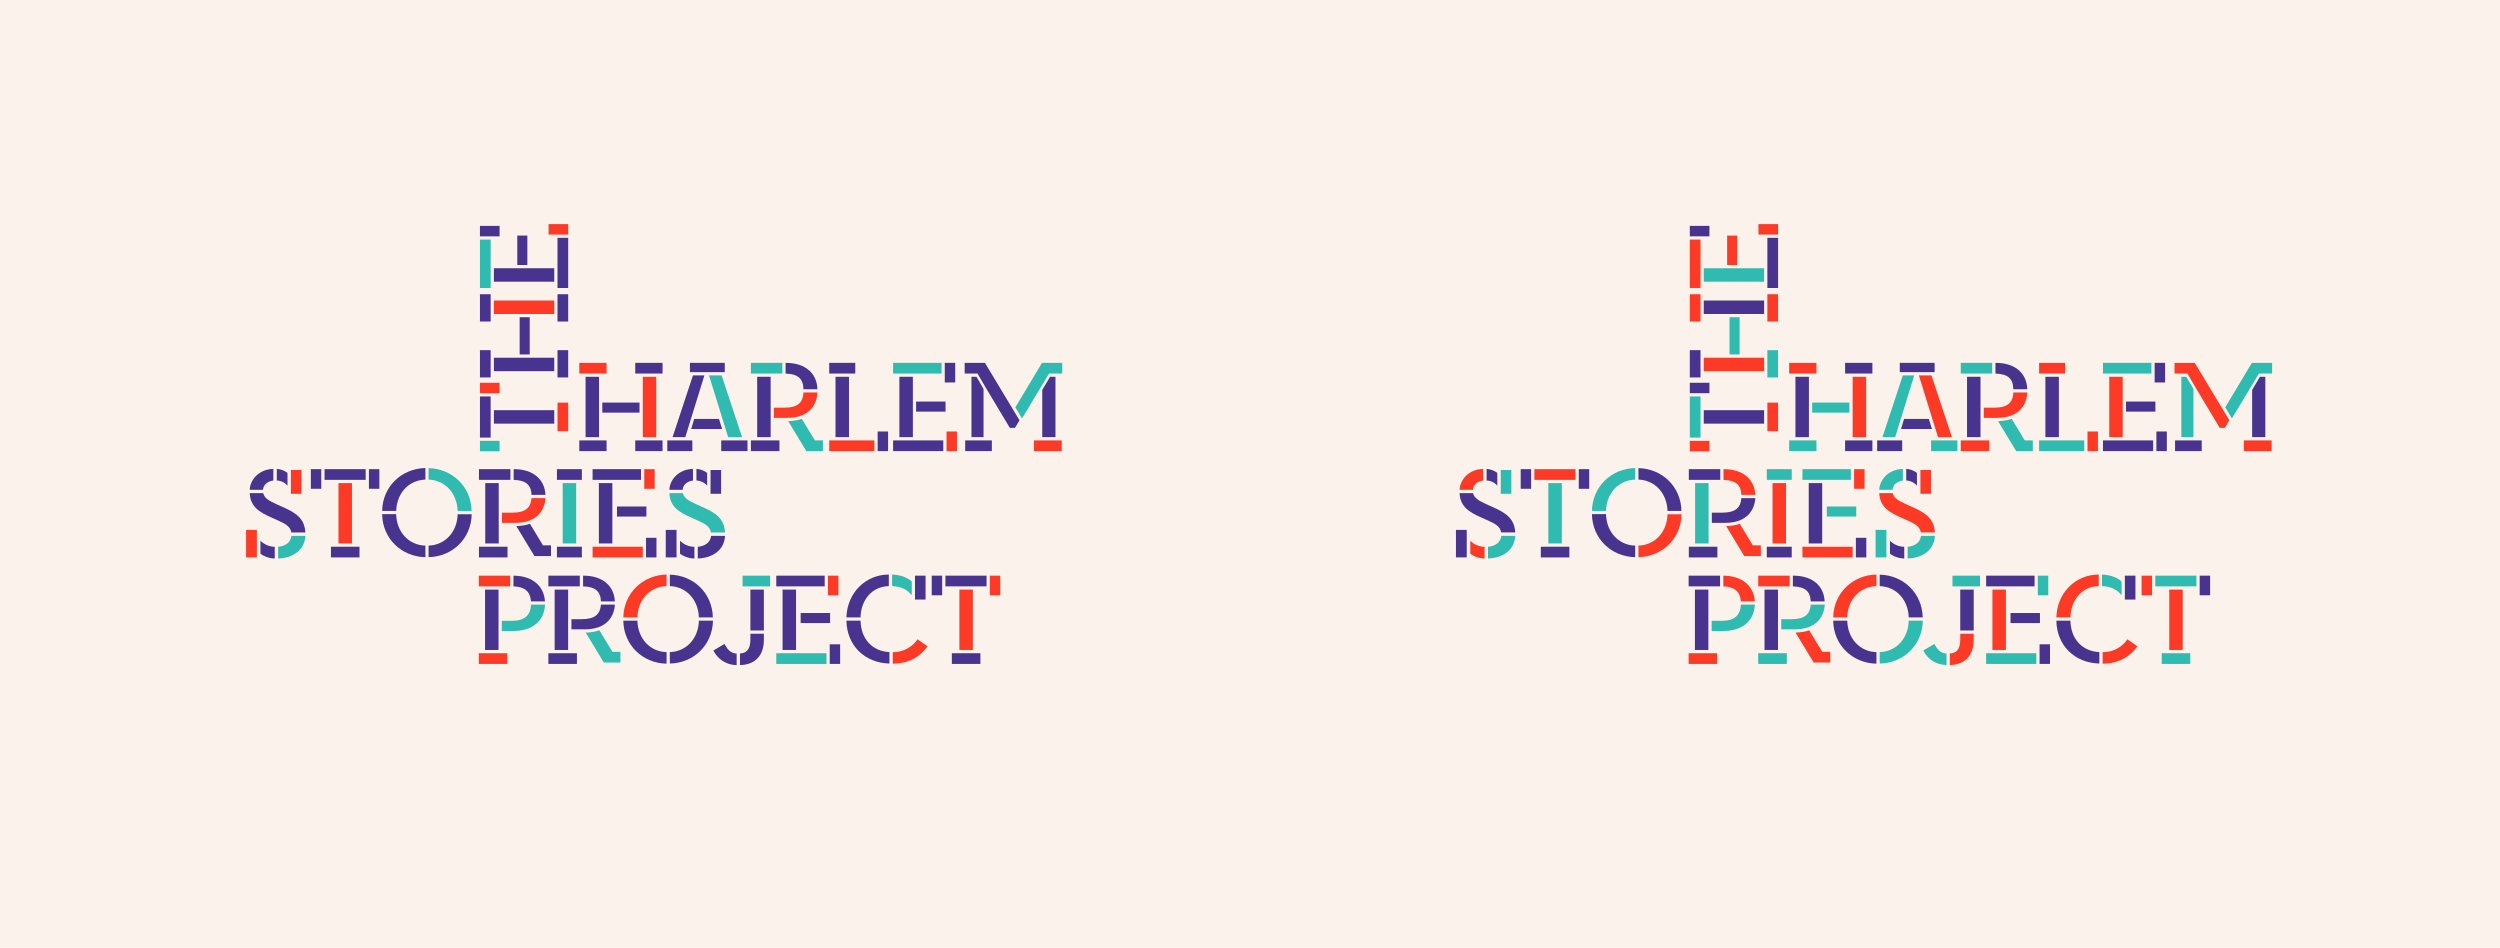 <?xml version="1.0" encoding="UTF-8"?>
<svg xmlns="http://www.w3.org/2000/svg" id="Layer_1" data-name="Layer 1" viewBox="0 0 1400 530.63">
  <defs>
    <style>.cls-1{fill:#fbf2eb;}.cls-2{fill:#48338e;}.cls-3{fill:#fc3a25;}.cls-4{fill:#2fbbaf;}</style>
  </defs>
  <rect class="cls-1" x="-14.25" y="-206.82" width="1428.36" height="913.73"></rect>
  <rect class="cls-2" x="276.58" y="229.7" width="33.8" height="7.54"></rect>
  <rect class="cls-3" x="312.2" y="225.47" width="5.99" height="15.99"></rect>
  <rect class="cls-4" x="268.77" y="246.87" width="10.99" height="5.85"></rect>
  <rect class="cls-3" x="268.77" y="214.35" width="10.99" height="5.84"></rect>
  <rect class="cls-2" x="268.77" y="222.02" width="5.99" height="23.03"></rect>
  <rect class="cls-2" x="312.2" y="164.77" width="5.99" height="15.28"></rect>
  <rect class="cls-2" x="291.01" y="177.65" width="5.63" height="20.84"></rect>
  <rect class="cls-3" x="276.58" y="168.29" width="33.8" height="7.54"></rect>
  <rect class="cls-2" x="276.58" y="200.32" width="33.8" height="7.54"></rect>
  <rect class="cls-2" x="312.2" y="196.09" width="5.99" height="15.28"></rect>
  <rect class="cls-2" x="268.77" y="196.09" width="5.99" height="15.28"></rect>
  <rect class="cls-2" x="268.77" y="164.77" width="5.99" height="15.28"></rect>
  <rect class="cls-2" x="289.68" y="131.92" width="5.63" height="16.48"></rect>
  <rect class="cls-2" x="268.77" y="126.5" width="10.99" height="5.85"></rect>
  <rect class="cls-2" x="312.2" y="133.18" width="5.99" height="28.1"></rect>
  <rect class="cls-4" x="268.77" y="134.17" width="5.99" height="27.11"></rect>
  <rect class="cls-2" x="276.58" y="150.22" width="33.8" height="7.53"></rect>
  <rect class="cls-3" x="307.2" y="125.51" width="10.99" height="5.84"></rect>
  <rect class="cls-2" x="324.41" y="246.63" width="15.28" height="5.99"></rect>
  <rect class="cls-2" x="327.93" y="211" width="7.53" height="33.8"></rect>
  <rect class="cls-2" x="337.29" y="225.44" width="20.84" height="5.63"></rect>
  <rect class="cls-2" x="355.74" y="203.19" width="15.28" height="5.99"></rect>
  <rect class="cls-2" x="355.74" y="246.63" width="15.28" height="5.99"></rect>
  <rect class="cls-3" x="359.96" y="211" width="7.54" height="33.8"></rect>
  <rect class="cls-3" x="324.41" y="203.19" width="15.28" height="5.99"></rect>
  <rect class="cls-2" x="403.88" y="246.63" width="14.72" height="5.99"></rect>
  <polygon class="cls-4" points="397.05 210.23 407.76 244.81 415.57 244.81 404.1 210.23 397.05 210.23"></polygon>
  <polygon class="cls-2" points="402.62 234.59 388.75 234.59 387.06 240.23 404.38 240.23 402.62 234.59"></polygon>
  <rect class="cls-2" x="373.69" y="246.63" width="14.01" height="5.99"></rect>
  <polygon class="cls-2" points="394.46 210.23 388.05 210.23 376.64 244.81 383.76 244.81 394.46 210.23"></polygon>
  <rect class="cls-2" x="386.36" y="203.19" width="19.51" height="5.21"></rect>
  <path class="cls-4" d="M449,234.52c-1.54.7-3.94,1.12-7.6,1.34l10.14,16.76h9.29v-6h-4.5Z"></path>
  <path class="cls-3" d="M433.38,234h7.39c12.89,0,16.69-7.75,17-14.22h-7.82c-.28,5.49-3,8.52-10.77,8.52h-5.78Z"></path>
  <rect class="cls-2" x="424.02" y="211" width="7.54" height="33.8"></rect>
  <rect class="cls-2" x="420.5" y="246.63" width="15.99" height="5.99"></rect>
  <rect class="cls-4" x="420.5" y="203.19" width="17.61" height="5.99"></rect>
  <path class="cls-2" d="M449.93,218h7.82c-.21-8.8-6.62-14.79-17.61-14.79h-.21v6C447,209.39,449.86,212.21,449.93,218Z"></path>
  <rect class="cls-2" x="491.48" y="241.63" width="5.84" height="10.99"></rect>
  <rect class="cls-3" x="464.37" y="246.63" width="25.28" height="5.99"></rect>
  <rect class="cls-2" x="467.89" y="211" width="7.54" height="33.8"></rect>
  <rect class="cls-2" x="464.37" y="203.19" width="14.58" height="5.99"></rect>
  <rect class="cls-2" x="529.07" y="203.19" width="5.85" height="10.99"></rect>
  <rect class="cls-2" x="513.02" y="224.88" width="16.48" height="5.63"></rect>
  <rect class="cls-3" x="530.06" y="241.63" width="5.84" height="10.99"></rect>
  <rect class="cls-2" x="500.14" y="246.63" width="28.1" height="5.99"></rect>
  <rect class="cls-4" x="500.14" y="203.19" width="27.11" height="5.99"></rect>
  <rect class="cls-2" x="503.66" y="211" width="7.54" height="33.8"></rect>
  <rect class="cls-3" x="579.02" y="246.63" width="15.56" height="5.99"></rect>
  <polygon class="cls-2" points="546.84 211 544.02 211 544.02 244.81 550.78 244.81 550.78 217.83 546.84 211"></polygon>
  <polygon class="cls-2" points="551.56 203.19 540.22 203.19 540.22 209.18 547.4 209.18 552.47 217.84 565.5 239.6 568.39 239.6 570.92 235.37 567.19 229.18 551.56 203.19"></polygon>
  <rect class="cls-2" x="540.5" y="246.63" width="14.93" height="5.99"></rect>
  <polygon class="cls-4" points="583.52 203.19 568.59 228.12 572.33 234.32 580.35 221.01 587.47 209.18 594.86 209.18 594.86 203.19 583.52 203.19"></polygon>
  <polygon class="cls-2" points="588.03 211 583.66 218.4 583.66 244.81 591.06 244.81 591.06 211 588.03 211"></polygon>
  <rect class="cls-3" x="268.11" y="322.37" width="17.6" height="5.99"></rect>
  <rect class="cls-3" x="268.11" y="365.81" width="15.99" height="5.99"></rect>
  <rect class="cls-2" x="271.63" y="330.18" width="7.54" height="33.8"></rect>
  <rect class="cls-2" x="310.61" y="330.18" width="7.54" height="33.8"></rect>
  <rect class="cls-2" x="307.09" y="322.37" width="17.6" height="5.99"></rect>
  <path class="cls-4" d="M335.61,352.93c-1.55.7-3.95,1.13-7.61,1.34L338.14,371h9.3v-6h-4.51Z"></path>
  <rect class="cls-2" x="307.09" y="365.81" width="15.99" height="5.99"></rect>
  <path class="cls-2" d="M375.1,328.22c9.37.28,16,7.81,16.27,17.53h7.82c-.28-13.66-10.85-23.66-24.09-23.94Z"></path>
  <path class="cls-2" d="M375.1,365.18v6.41c13.31-.28,23.88-10.28,24.16-24h-7.89C391.16,357.37,384.47,364.9,375.1,365.18Z"></path>
  <path class="cls-2" d="M356.94,347.58h-7.89c.21,13.73,10.85,23.8,24.23,24.08v-6.48C363.84,365,357.15,357.37,356.94,347.58Z"></path>
  <path class="cls-3" d="M349.05,345.75h7.89c.21-9.79,6.9-17.25,16.34-17.53v-6.48C360,322,349.34,332.09,349.05,345.75Z"></path>
  <rect class="cls-2" x="420.22" y="330.18" width="7.54" height="22.89"></rect>
  <path class="cls-2" d="M405.72,360.6l-6.2,3.66a14.49,14.49,0,0,0,13,8.17V366C409,365.74,407.34,363.63,405.72,360.6Z"></path>
  <rect class="cls-4" x="415.85" y="322.37" width="15.42" height="5.99"></rect>
  <path class="cls-2" d="M420.22,358.2c0,5.71-2.46,7.61-5.84,7.75v6.48c7.74-.07,13.38-4.65,13.38-14.09v-3.45h-7.54Z"></path>
  <rect class="cls-2" x="434.72" y="322.37" width="27.11" height="5.99"></rect>
  <rect class="cls-3" x="463.66" y="322.37" width="5.84" height="10.99"></rect>
  <rect class="cls-2" x="438.24" y="330.18" width="7.54" height="33.8"></rect>
  <rect class="cls-2" x="448.37" y="343.29" width="16.48" height="5.63"></rect>
  <rect class="cls-2" x="464.64" y="360.81" width="5.84" height="10.98"></rect>
  <rect class="cls-4" x="434.72" y="365.81" width="28.1" height="5.99"></rect>
  <path class="cls-3" d="M499.94,365.18v6.48c8.95-.07,15-3.66,19.51-9.72L513.81,358A16.36,16.36,0,0,1,499.94,365.18Z"></path>
  <path class="cls-2" d="M474,345.75h7.89c.28-9.79,6.34-17.32,15.84-17.53v-6.48C484.74,321.74,474.38,332,474,345.75Z"></path>
  <rect class="cls-2" x="512.4" y="322.37" width="5.92" height="13.38"></rect>
  <path class="cls-4" d="M510.58,333.36v-7.75c-2.61-2.25-6.13-3.66-11-3.87v6.48C504.38,328.36,508.11,330.12,510.58,333.36Z"></path>
  <path class="cls-2" d="M481.92,347.58H474c.21,13.8,10.14,23.66,24.09,24v-6.41C488.47,364.76,482.06,357.72,481.92,347.58Z"></path>
  <rect class="cls-2" x="529.44" y="322.37" width="23.03" height="5.99"></rect>
  <rect class="cls-3" x="554.29" y="322.37" width="5.85" height="10.99"></rect>
  <rect class="cls-3" x="537.26" y="330.18" width="7.54" height="33.8"></rect>
  <rect class="cls-2" x="521.77" y="322.37" width="5.84" height="10.99"></rect>
  <rect class="cls-2" x="533.03" y="365.81" width="15.99" height="5.99"></rect>
  <path class="cls-4" d="M286.83,347.65H281v5.71h6.41c10.83,0,17.41-5.7,17.79-14.77h-7.82C297.1,344.6,293.66,347.65,286.83,347.65Z"></path>
  <path class="cls-2" d="M287.54,322.37v6c6.26.2,9.42,2.84,9.82,8.41h7.82C304.65,328.19,298.22,322.44,287.54,322.37Z"></path>
  <path class="cls-2" d="M325.75,346.74H320v5.7h7.4c12.64,0,16.53-7.45,16.94-13.85h-7.82C336.1,343.84,333.31,346.74,325.75,346.74Z"></path>
  <path class="cls-2" d="M326.73,322.37h-.21v6c7,.2,9.79,2.9,10,8.41h7.81C343.92,328.18,337.55,322.37,326.73,322.37Z"></path>
  <path class="cls-4" d="M240,268.57c9.37.28,16,7.82,16.27,17.54h7.81c-.28-13.66-10.84-23.66-24.08-23.95Z"></path>
  <path class="cls-2" d="M240,305.54V312c13.31-.29,23.87-10.29,24.15-24h-7.88C256.07,297.72,249.38,305.26,240,305.54Z"></path>
  <path class="cls-2" d="M221.85,287.93H214c.21,13.73,10.84,23.8,24.22,24.09v-6.48C228.75,305.33,222.06,297.72,221.85,287.93Z"></path>
  <path class="cls-2" d="M214,286.11h7.89c.21-9.79,6.9-17.26,16.33-17.54v-6.48C224.88,262.38,214.24,272.45,214,286.11Z"></path>
  <rect class="cls-2" x="331.85" y="262.73" width="27.11" height="5.99"></rect>
  <rect class="cls-3" x="360.79" y="262.73" width="5.84" height="10.99"></rect>
  <rect class="cls-2" x="335.37" y="270.54" width="7.54" height="33.8"></rect>
  <rect class="cls-2" x="345.5" y="283.64" width="16.48" height="5.63"></rect>
  <rect class="cls-2" x="361.77" y="301.17" width="5.84" height="10.98"></rect>
  <rect class="cls-3" x="331.85" y="306.16" width="28.1" height="5.99"></rect>
  <rect class="cls-2" x="311.88" y="262.73" width="13.97" height="5.99"></rect>
  <rect class="cls-4" x="315.1" y="270.54" width="7.54" height="33.8"></rect>
  <rect class="cls-2" x="311.88" y="306.16" width="13.97" height="5.99"></rect>
  <rect class="cls-2" x="181.74" y="262.73" width="23.03" height="5.99"></rect>
  <rect class="cls-2" x="206.59" y="262.73" width="5.85" height="10.99"></rect>
  <rect class="cls-3" x="189.55" y="270.54" width="7.54" height="33.8"></rect>
  <rect class="cls-2" x="174.07" y="262.73" width="5.84" height="10.99"></rect>
  <rect class="cls-2" x="185.33" y="306.16" width="15.99" height="5.99"></rect>
  <rect class="cls-2" x="271.74" y="270.54" width="7.54" height="33.8"></rect>
  <rect class="cls-2" x="268.22" y="262.73" width="17.6" height="5.99"></rect>
  <path class="cls-2" d="M296.74,293.28c-1.55.71-3.95,1.13-7.61,1.34l10.14,16.76h9.3v-6h-4.51Z"></path>
  <rect class="cls-2" x="268.22" y="306.16" width="15.99" height="5.99"></rect>
  <path class="cls-3" d="M286.88,287.09H281.1v5.71h7.4c12.64,0,16.53-7.45,16.95-13.85h-7.83C297.23,284.2,294.44,287.09,286.88,287.09Z"></path>
  <path class="cls-2" d="M287.86,262.73h-.21v6c7,.21,9.79,2.91,10,8.41h7.81C305.05,268.54,298.68,262.73,287.86,262.73Z"></path>
  <path class="cls-2" d="M390,269.08a8.34,8.34,0,0,1,6,2.9v-7.14a10.85,10.85,0,0,0-6-2.23Z"></path>
  <rect class="cls-2" x="397.9" y="263.21" width="5.92" height="13.31"></rect>
  <path class="cls-4" d="M393.53,284l-3.38-1.51c-4.58-2.05-7.12-3.53-7.73-6.32h-7.56c.32,7.51,5.28,10.63,12.2,13.66l3.38,1.51c3.93,1.8,7.18,3.28,7.69,6.83H406C405.57,290.23,400.6,287.18,393.53,284Z"></path>
  <path class="cls-2" d="M388.86,306.2a11.42,11.42,0,0,1-8.05-3.42v7.31a14.34,14.34,0,0,0,8.05,2.67Z"></path>
  <path class="cls-2" d="M382.28,274.27c.2-2.79,2.54-4.79,5.79-5.18v-6.5c-8.41.23-13,6.3-13.22,11.68Z"></path>
  <path class="cls-2" d="M398.22,300.07c-.39,3.66-3.42,5.8-7.47,6.12v6.57c8.25-.27,14.86-4.65,15.27-12.69Z"></path>
  <rect class="cls-2" x="372.82" y="296.74" width="6.04" height="15.4"></rect>
  <path class="cls-2" d="M155,269.08a8.34,8.34,0,0,1,6,2.9v-7.14a10.85,10.85,0,0,0-6-2.23Z"></path>
  <rect class="cls-3" x="162.9" y="263.21" width="5.92" height="13.31"></rect>
  <path class="cls-2" d="M158.53,284l-3.38-1.51c-4.58-2.05-7.12-3.53-7.74-6.32h-7.56c.33,7.51,5.29,10.63,12.21,13.66l3.38,1.51c3.93,1.8,7.17,3.28,7.69,6.83H171C170.56,290.23,165.59,287.18,158.53,284Z"></path>
  <path class="cls-2" d="M153.85,306.2a11.42,11.42,0,0,1-8-3.42v7.31a14.3,14.3,0,0,0,8,2.67Z"></path>
  <path class="cls-2" d="M147.28,274.27c.2-2.79,2.53-4.79,5.79-5.18v-6.5c-8.42.23-13,6.3-13.22,11.68Z"></path>
  <path class="cls-4" d="M163.22,300.07c-.39,3.66-3.42,5.8-7.47,6.12v6.57c8.25-.27,14.86-4.65,15.27-12.69Z"></path>
  <rect class="cls-3" x="137.81" y="296.74" width="6.04" height="15.4"></rect>
  <rect class="cls-2" x="954.1" y="229.7" width="33.8" height="7.54"></rect>
  <rect class="cls-3" x="989.73" y="225.47" width="5.99" height="15.99"></rect>
  <rect class="cls-3" x="946.29" y="246.87" width="10.99" height="5.85"></rect>
  <rect class="cls-2" x="946.29" y="214.35" width="10.99" height="5.84"></rect>
  <rect class="cls-4" x="946.29" y="222.02" width="5.99" height="23.03"></rect>
  <rect class="cls-3" x="989.73" y="164.77" width="5.99" height="15.28"></rect>
  <rect class="cls-4" x="968.53" y="177.65" width="5.63" height="20.84"></rect>
  <rect class="cls-2" x="954.1" y="168.29" width="33.8" height="7.54"></rect>
  <rect class="cls-3" x="954.1" y="200.32" width="33.8" height="7.54"></rect>
  <rect class="cls-4" x="989.73" y="196.09" width="5.99" height="15.28"></rect>
  <rect class="cls-2" x="946.29" y="196.09" width="5.99" height="15.28"></rect>
  <rect class="cls-3" x="946.29" y="164.77" width="5.99" height="15.28"></rect>
  <rect class="cls-3" x="967.2" y="131.92" width="5.63" height="16.48"></rect>
  <rect class="cls-2" x="946.29" y="126.49" width="10.99" height="5.85"></rect>
  <rect class="cls-2" x="989.73" y="133.18" width="5.99" height="28.1"></rect>
  <rect class="cls-3" x="946.29" y="134.16" width="5.99" height="27.11"></rect>
  <rect class="cls-4" x="954.1" y="150.22" width="33.8" height="7.53"></rect>
  <rect class="cls-3" x="984.73" y="125.51" width="10.99" height="5.84"></rect>
  <rect class="cls-4" x="1001.93" y="246.63" width="15.28" height="5.99"></rect>
  <rect class="cls-2" x="1005.45" y="211" width="7.54" height="33.8"></rect>
  <rect class="cls-4" x="1014.81" y="225.44" width="20.84" height="5.63"></rect>
  <rect class="cls-2" x="1033.26" y="203.19" width="15.28" height="5.99"></rect>
  <rect class="cls-2" x="1033.26" y="246.63" width="15.28" height="5.99"></rect>
  <rect class="cls-3" x="1037.48" y="211" width="7.54" height="33.8"></rect>
  <rect class="cls-3" x="1001.93" y="203.19" width="15.28" height="5.99"></rect>
  <rect class="cls-4" x="1081.41" y="246.63" width="14.72" height="5.99"></rect>
  <polygon class="cls-3" points="1074.58 210.23 1085.28 244.81 1093.1 244.81 1081.62 210.23 1074.58 210.23"></polygon>
  <polygon class="cls-2" points="1080.14 234.59 1066.27 234.59 1064.58 240.23 1081.91 240.23 1080.14 234.59"></polygon>
  <rect class="cls-2" x="1051.21" y="246.63" width="14.01" height="5.99"></rect>
  <polygon class="cls-4" points="1071.98 210.23 1065.57 210.23 1054.17 244.81 1061.28 244.81 1071.98 210.23"></polygon>
  <rect class="cls-2" x="1063.88" y="203.19" width="19.51" height="5.21"></rect>
  <path class="cls-4" d="M1126.54,234.52c-1.55.7-4,1.12-7.61,1.34l10.14,16.76h9.3v-6h-4.51Z"></path>
  <path class="cls-3" d="M1110.9,234h7.4c12.89,0,16.69-7.75,17-14.22h-7.82c-.28,5.49-3,8.52-10.77,8.52h-5.78Z"></path>
  <rect class="cls-2" x="1101.54" y="211" width="7.54" height="33.8"></rect>
  <rect class="cls-3" x="1098.02" y="246.63" width="15.99" height="5.99"></rect>
  <rect class="cls-4" x="1098.02" y="203.19" width="17.61" height="5.99"></rect>
  <path class="cls-2" d="M1127.45,218h7.82c-.21-8.8-6.62-14.79-17.61-14.79h-.21v6C1124.57,209.39,1127.38,212.21,1127.45,218Z"></path>
  <rect class="cls-3" x="1169" y="241.63" width="5.84" height="10.99"></rect>
  <rect class="cls-4" x="1141.9" y="246.63" width="25.28" height="5.99"></rect>
  <rect class="cls-2" x="1145.42" y="211" width="7.54" height="33.8"></rect>
  <rect class="cls-3" x="1141.9" y="203.19" width="14.58" height="5.99"></rect>
  <rect class="cls-2" x="1206.6" y="203.19" width="5.85" height="10.99"></rect>
  <rect class="cls-2" x="1190.54" y="224.88" width="16.48" height="5.63"></rect>
  <rect class="cls-2" x="1207.58" y="241.63" width="5.84" height="10.99"></rect>
  <rect class="cls-2" x="1177.66" y="246.63" width="28.1" height="5.99"></rect>
  <rect class="cls-4" x="1177.66" y="203.19" width="27.11" height="5.99"></rect>
  <rect class="cls-3" x="1181.18" y="211" width="7.54" height="33.8"></rect>
  <rect class="cls-3" x="1256.54" y="246.63" width="15.56" height="5.99"></rect>
  <polygon class="cls-4" points="1224.36 211 1221.55 211 1221.55 244.81 1228.31 244.81 1228.31 217.83 1224.36 211"></polygon>
  <polygon class="cls-3" points="1229.08 203.19 1217.74 203.19 1217.74 209.18 1224.93 209.18 1230 217.84 1243.03 239.6 1245.91 239.6 1248.45 235.37 1244.72 229.18 1229.08 203.19"></polygon>
  <rect class="cls-2" x="1218.03" y="246.63" width="14.93" height="5.99"></rect>
  <polygon class="cls-4" points="1261.05 203.19 1246.12 228.12 1249.85 234.32 1257.88 221.01 1264.99 209.18 1272.38 209.18 1272.38 203.19 1261.05 203.19"></polygon>
  <polygon class="cls-2" points="1265.56 211 1261.19 218.4 1261.19 244.81 1268.58 244.81 1268.58 211 1265.56 211"></polygon>
  <rect class="cls-2" x="945.63" y="322.37" width="17.61" height="5.99"></rect>
  <rect class="cls-3" x="945.63" y="365.81" width="15.99" height="5.99"></rect>
  <rect class="cls-2" x="949.15" y="330.18" width="7.54" height="33.8"></rect>
  <rect class="cls-2" x="988.13" y="330.18" width="7.54" height="33.8"></rect>
  <rect class="cls-3" x="984.61" y="322.37" width="17.61" height="5.99"></rect>
  <path class="cls-3" d="M1013.13,352.93c-1.55.7-4,1.13-7.61,1.34L1015.66,371h9.3v-6h-4.51Z"></path>
  <rect class="cls-4" x="984.61" y="365.81" width="15.99" height="5.99"></rect>
  <path class="cls-2" d="M1052.63,328.22c9.36.28,16,7.81,16.26,17.53h7.82c-.28-13.66-10.85-23.66-24.08-23.94Z"></path>
  <path class="cls-4" d="M1052.63,365.18v6.41c13.31-.28,23.87-10.28,24.15-24h-7.89C1068.68,357.37,1062,364.9,1052.63,365.18Z"></path>
  <path class="cls-2" d="M1034.46,347.58h-7.88c.21,13.73,10.84,23.8,24.22,24.08v-6.48C1041.36,365,1034.67,357.37,1034.46,347.58Z"></path>
  <path class="cls-3" d="M1026.58,345.75h7.88c.21-9.79,6.9-17.25,16.34-17.53v-6.48C1037.49,322,1026.86,332.09,1026.58,345.75Z"></path>
  <rect class="cls-2" x="1097.74" y="330.18" width="7.54" height="22.89"></rect>
  <path class="cls-4" d="M1083.24,360.6l-6.19,3.66c2.18,4.37,6.33,7.89,13,8.17V366C1086.48,365.74,1084.86,363.63,1083.24,360.6Z"></path>
  <rect class="cls-4" x="1093.38" y="322.37" width="15.42" height="5.99"></rect>
  <path class="cls-3" d="M1097.74,358.21c0,5.7-2.46,7.6-5.84,7.74v6.48c7.75-.07,13.38-4.65,13.38-14.08V354.9h-7.54Z"></path>
  <rect class="cls-2" x="1112.24" y="322.37" width="27.11" height="5.99"></rect>
  <rect class="cls-4" x="1141.18" y="322.37" width="5.84" height="10.99"></rect>
  <rect class="cls-3" x="1115.76" y="330.18" width="7.54" height="33.8"></rect>
  <rect class="cls-2" x="1125.89" y="343.29" width="16.48" height="5.63"></rect>
  <rect class="cls-2" x="1142.16" y="360.81" width="5.84" height="10.98"></rect>
  <rect class="cls-4" x="1112.24" y="365.81" width="28.1" height="5.99"></rect>
  <path class="cls-3" d="M1177.47,365.18v6.48c8.94-.07,15-3.66,19.5-9.72l-5.63-3.94A16.38,16.38,0,0,1,1177.47,365.18Z"></path>
  <path class="cls-3" d="M1151.56,345.75h7.88c.29-9.79,6.34-17.32,15.85-17.53v-6.48C1162.26,321.74,1151.91,332,1151.56,345.75Z"></path>
  <rect class="cls-2" x="1189.92" y="322.37" width="5.92" height="13.38"></rect>
  <path class="cls-4" d="M1188.1,333.36v-7.75c-2.61-2.25-6.13-3.66-11-3.87v6.48C1181.9,328.36,1185.63,330.12,1188.1,333.36Z"></path>
  <path class="cls-2" d="M1159.44,347.58h-7.88c.21,13.8,10.14,23.66,24.08,24v-6.41C1166,364.76,1159.59,357.72,1159.44,347.58Z"></path>
  <rect class="cls-4" x="1206.96" y="322.37" width="23.03" height="5.99"></rect>
  <rect class="cls-2" x="1231.82" y="322.37" width="5.85" height="10.99"></rect>
  <rect class="cls-3" x="1214.78" y="330.18" width="7.54" height="33.8"></rect>
  <rect class="cls-3" x="1199.29" y="322.37" width="5.84" height="10.99"></rect>
  <rect class="cls-4" x="1210.56" y="365.81" width="15.99" height="5.99"></rect>
  <path class="cls-4" d="M964.35,347.65h-5.84v5.71h6.41c10.83,0,17.41-5.69,17.79-14.77H974.9C974.62,344.61,971.18,347.65,964.35,347.65Z"></path>
  <path class="cls-3" d="M965.06,322.37v6c6.26.21,9.42,2.84,9.83,8.41h7.81C982.17,328.19,975.74,322.44,965.06,322.37Z"></path>
  <path class="cls-4" d="M1003.27,346.74h-5.78v5.7h7.4c12.64,0,16.54-7.45,17-13.85H1014C1013.62,343.84,1010.83,346.74,1003.27,346.74Z"></path>
  <path class="cls-2" d="M1004.25,322.37H1004v6c7,.21,9.79,2.9,10,8.41h7.8C1021.44,328.18,1015.07,322.37,1004.25,322.37Z"></path>
  <path class="cls-2" d="M917.53,268.57c9.37.28,16,7.82,16.27,17.54h7.81c-.28-13.66-10.84-23.66-24.08-23.95Z"></path>
  <path class="cls-3" d="M917.53,305.54V312c13.31-.29,23.87-10.29,24.15-24H933.8C933.59,297.72,926.9,305.26,917.53,305.54Z"></path>
  <path class="cls-2" d="M899.37,287.93h-7.89c.21,13.73,10.85,23.81,24.23,24.09v-6.48C906.27,305.33,899.58,297.72,899.37,287.93Z"></path>
  <path class="cls-4" d="M891.48,286.11h7.89c.21-9.79,6.9-17.26,16.34-17.54v-6.48C902.4,262.38,891.76,272.45,891.48,286.11Z"></path>
  <rect class="cls-4" x="1009.37" y="262.73" width="27.11" height="5.99"></rect>
  <rect class="cls-3" x="1038.31" y="262.73" width="5.84" height="10.99"></rect>
  <rect class="cls-2" x="1012.89" y="270.54" width="7.54" height="33.8"></rect>
  <rect class="cls-4" x="1023.02" y="283.64" width="16.48" height="5.63"></rect>
  <rect class="cls-2" x="1039.29" y="301.17" width="5.84" height="10.98"></rect>
  <rect class="cls-3" x="1009.37" y="306.17" width="28.1" height="5.99"></rect>
  <rect class="cls-4" x="989.4" y="262.73" width="13.97" height="5.99"></rect>
  <rect class="cls-3" x="992.62" y="270.54" width="7.54" height="33.8"></rect>
  <rect class="cls-2" x="989.4" y="306.17" width="13.97" height="5.99"></rect>
  <rect class="cls-3" x="859.26" y="262.73" width="23.03" height="5.99"></rect>
  <rect class="cls-2" x="884.11" y="262.73" width="5.85" height="10.99"></rect>
  <rect class="cls-4" x="867.07" y="270.54" width="7.54" height="33.8"></rect>
  <rect class="cls-2" x="851.59" y="262.73" width="5.84" height="10.99"></rect>
  <rect class="cls-2" x="862.85" y="306.17" width="15.99" height="5.99"></rect>
  <rect class="cls-4" x="949.26" y="270.54" width="7.54" height="33.8"></rect>
  <rect class="cls-2" x="945.74" y="262.73" width="17.61" height="5.99"></rect>
  <path class="cls-3" d="M974.26,293.29c-1.55.7-4,1.12-7.61,1.33l10.14,16.76h9.3v-6h-4.51Z"></path>
  <rect class="cls-2" x="945.74" y="306.17" width="15.99" height="5.99"></rect>
  <path class="cls-2" d="M964.4,287.09h-5.78v5.71H966c12.64,0,16.54-7.45,17-13.85h-7.83C974.75,284.2,972,287.09,964.4,287.09Z"></path>
  <path class="cls-3" d="M965.38,262.73h-.21v6c7,.21,9.79,2.91,10,8.41H983C982.57,268.54,976.2,262.73,965.38,262.73Z"></path>
  <path class="cls-2" d="M1067.49,269.08a8.36,8.36,0,0,1,6,2.9v-7.14a10.88,10.88,0,0,0-6-2.23Z"></path>
  <rect class="cls-3" x="1075.43" y="263.21" width="5.92" height="13.31"></rect>
  <path class="cls-3" d="M1071.06,284l-3.38-1.52c-4.58-2.05-7.13-3.53-7.74-6.32h-7.56c.32,7.51,5.29,10.63,12.2,13.66l3.38,1.51c3.94,1.8,7.18,3.28,7.69,6.83h7.89C1083.09,290.23,1078.12,287.18,1071.06,284Z"></path>
  <path class="cls-2" d="M1066.38,306.2a11.4,11.4,0,0,1-8-3.42v7.31a14.3,14.3,0,0,0,8,2.67Z"></path>
  <path class="cls-4" d="M1059.8,274.27c.21-2.79,2.54-4.79,5.8-5.18v-6.5c-8.42.23-13,6.3-13.23,11.68Z"></path>
  <path class="cls-4" d="M1075.75,300.07c-.4,3.66-3.43,5.8-7.47,6.12v6.57c8.25-.27,14.86-4.65,15.27-12.69Z"></path>
  <rect class="cls-4" x="1050.34" y="296.74" width="6.04" height="15.4"></rect>
  <path class="cls-2" d="M832.49,269.08a8.34,8.34,0,0,1,6,2.9v-7.14a10.85,10.85,0,0,0-6-2.23Z"></path>
  <rect class="cls-4" x="840.42" y="263.21" width="5.92" height="13.31"></rect>
  <path class="cls-2" d="M836.05,284l-3.38-1.52c-4.58-2.05-7.12-3.53-7.74-6.32h-7.56c.32,7.51,5.29,10.63,12.21,13.66l3.38,1.51c3.93,1.8,7.17,3.28,7.69,6.83h7.89C848.08,290.23,843.11,287.18,836.05,284Z"></path>
  <path class="cls-3" d="M831.37,306.2a11.42,11.42,0,0,1-8-3.42v7.31a14.3,14.3,0,0,0,8,2.67Z"></path>
  <path class="cls-3" d="M824.8,274.27c.2-2.79,2.53-4.79,5.79-5.18v-6.5c-8.42.23-13,6.3-13.22,11.68Z"></path>
  <path class="cls-4" d="M840.74,300.07c-.39,3.66-3.42,5.8-7.47,6.12v6.57c8.25-.27,14.86-4.65,15.27-12.69Z"></path>
  <rect class="cls-2" x="815.33" y="296.74" width="6.04" height="15.4"></rect>
</svg>
